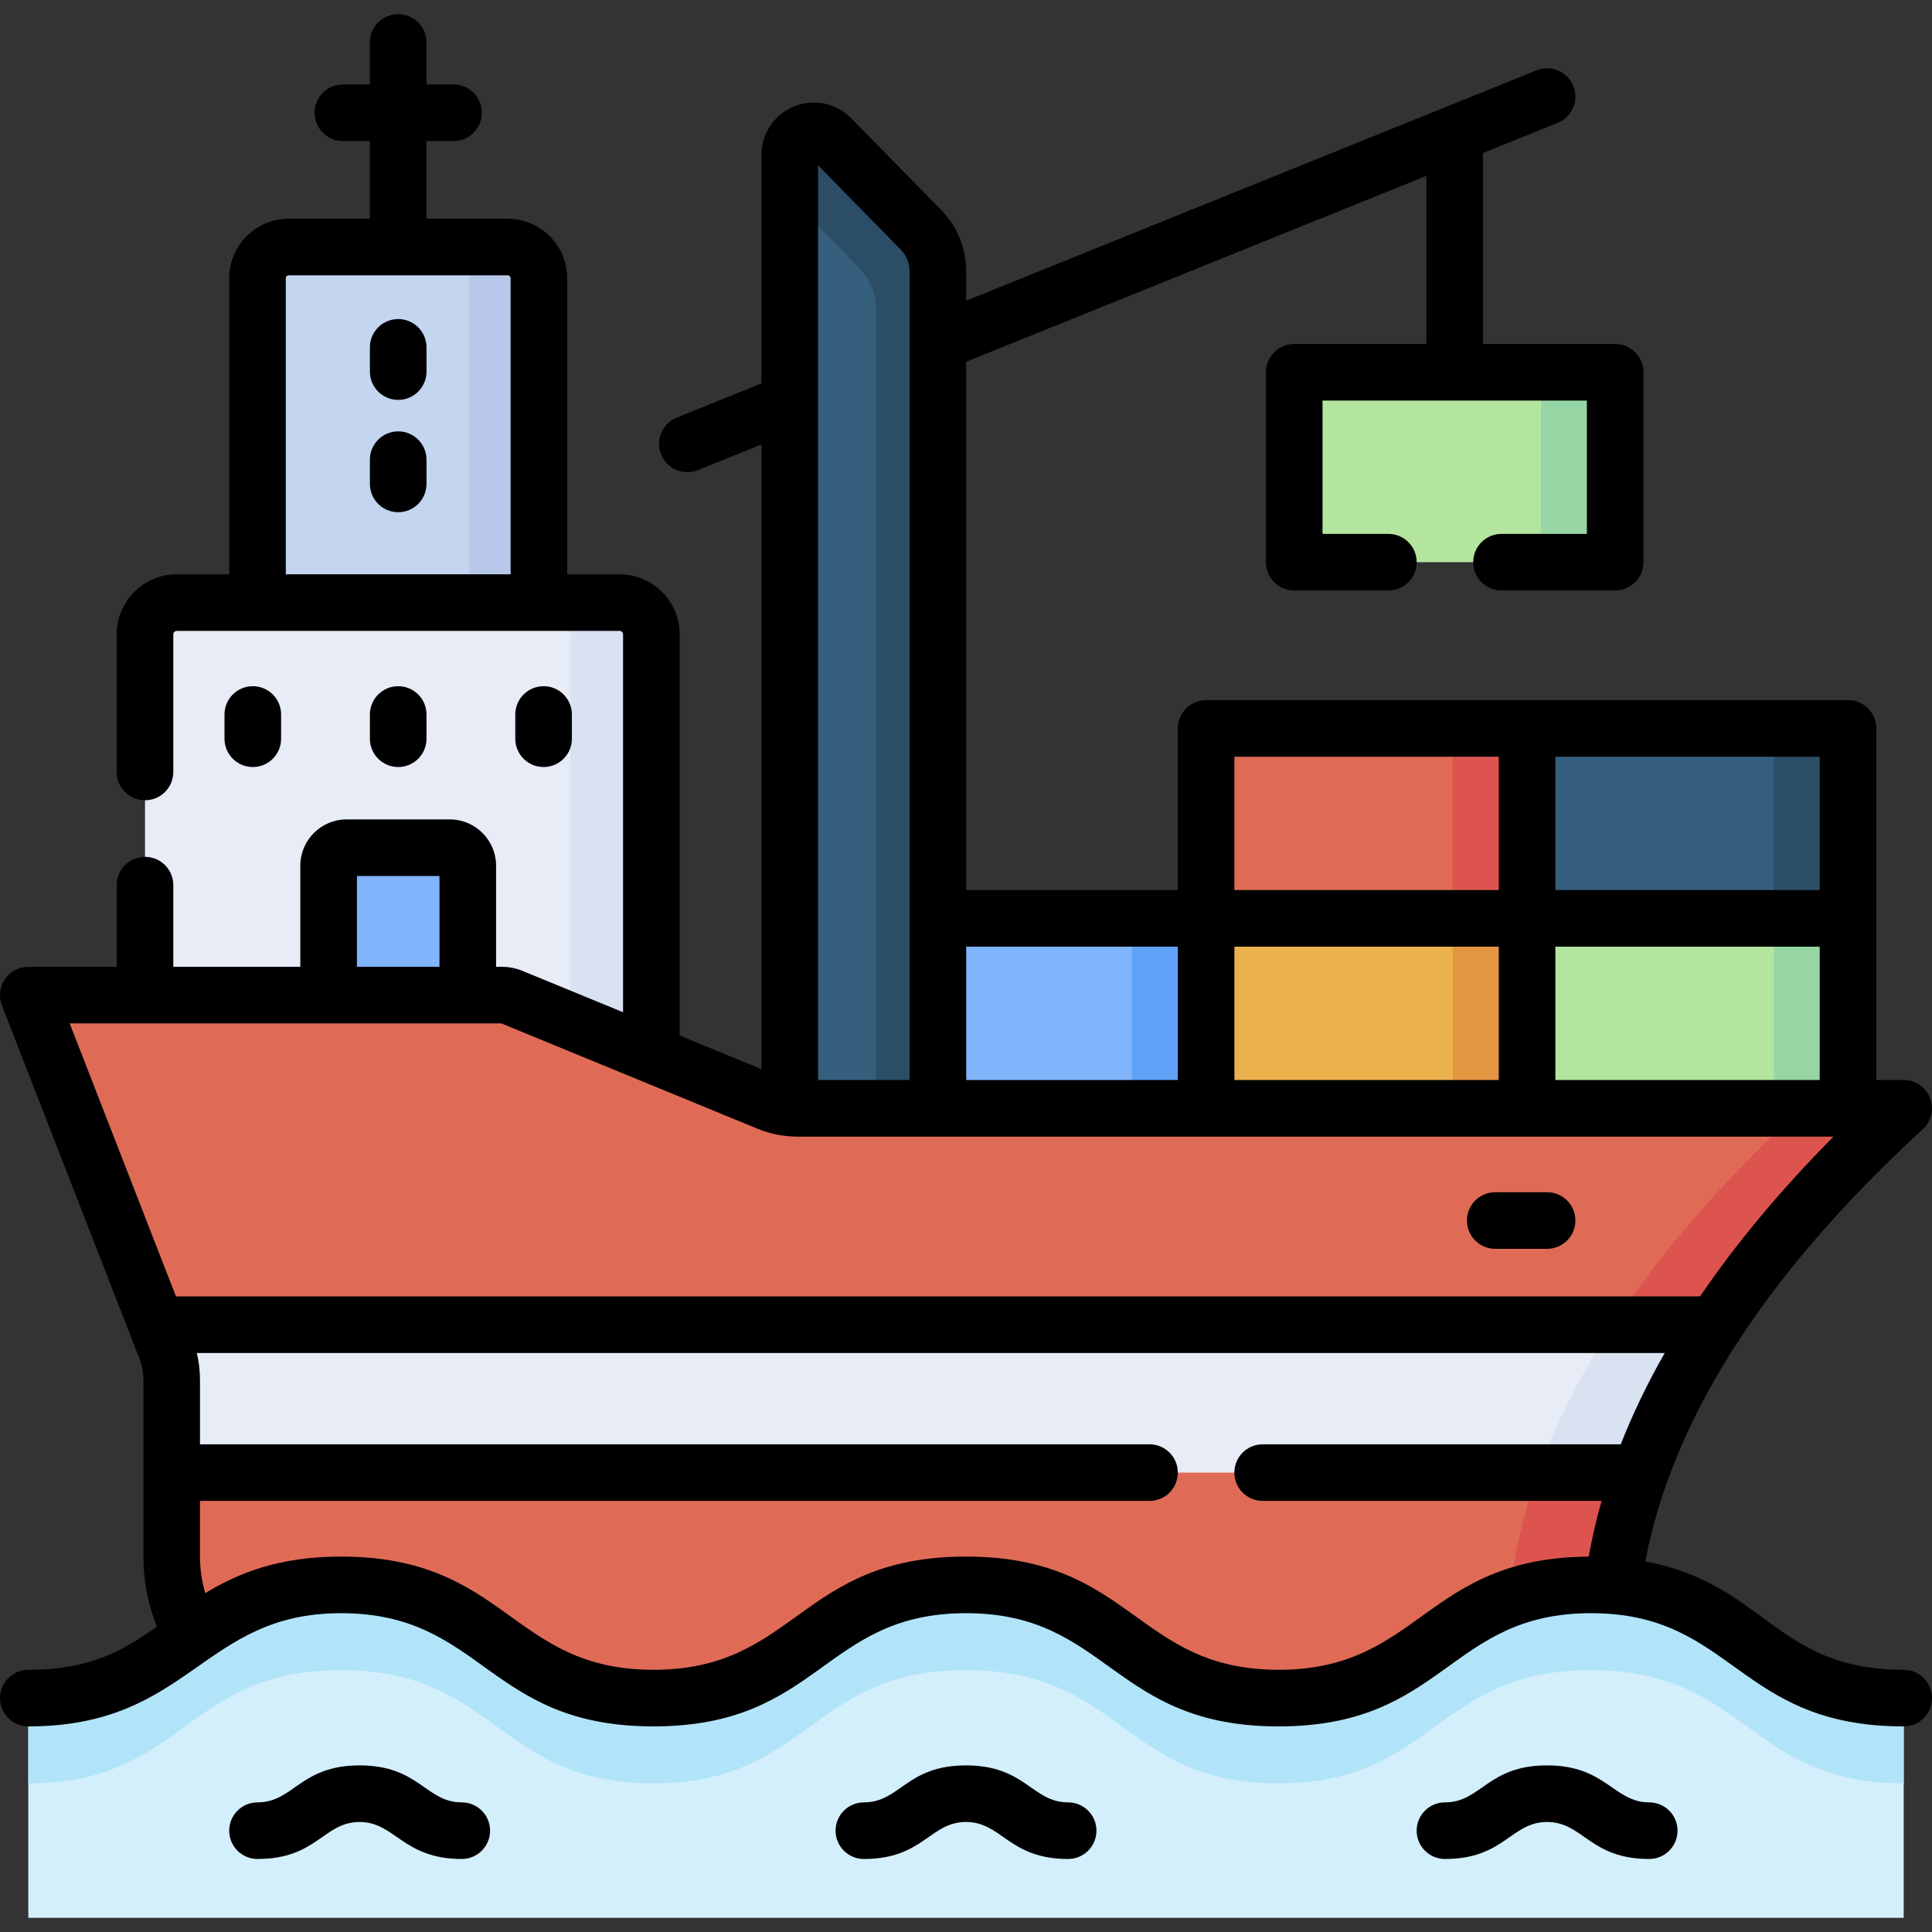 <svg id="Capa_1" enable-background="new 0 0 512.001 512.001" height="512" viewBox="0 0 512.001 512.001" width="512" xmlns="http://www.w3.org/2000/svg"><rect x="0" y="0" width="512.001" height="512.001" fill="#333333" stroke="none"/><g><path d="m234.572 243.379h85.057v50.336h-85.057z" fill="#80b4fb"/><path d="m135.598 284.229 22.095 9.085 14.931-13.861v-111.34c0-4.65-3.77-8.42-8.42-8.42h-117.354c-4.65 0-8.42 3.77-8.42 8.42v95.603l16.76 20h77.809c.892-.001 1.774.174 2.599.513z" fill="#e7ecf6"/><path d="m164.204 159.693h-21.44c4.65 0 8.42 3.77 8.42 8.42v122.525l21.44-11.185v-111.34c0-4.651-3.77-8.42-8.42-8.42z" fill="#d8e2f1"/><path d="m248.552 315.491h-39.254v-274.44c0-5.705 6.922-8.534 10.918-4.462l23.795 24.247c2.91 2.966 4.541 6.955 4.541 11.111z" fill="#365e7d"/><path d="m244.011 60.836-23.795-24.247c-3.996-4.072-10.918-1.242-10.918 4.462v11.206l18.367 18.716c2.91 2.966 4.541 6.955 4.541 11.111v233.407h16.346v-243.544c0-4.156-1.631-8.145-4.541-11.111z" fill="#2b4d66"/><path d="m504.501 293.715c-20.8 19.12-37.46 38.23-49.96 57.35-6.36 9.71-11.65 19.43-15.86 29.14-1.45 3.35-2.78 6.7-3.97 10.05-6.01 16.79-8.81 33.57-8.42 50.35.18 7.93-6.3 14.41-14.22 14.41h-324.09c-23.46 0-42.48-19.03-42.48-42.49v-46.83c0-2.88-.54-5.74-1.58-8.43l-2.41-6.2-34.01-87.35h125.5c.89 0 1.77.17 2.6.51l68 27.96c2.45 1.01 5.08 1.53 7.72 1.53z" fill="#df6b57"/><g><path d="m477.432 293.715c-20.8 19.12-37.46 38.23-49.96 57.35-6.36 9.71-11.65 19.43-15.86 29.14-1.45 3.35-2.78 6.7-3.97 10.05-6.01 16.79-8.81 33.57-8.42 50.35.18 7.93-6.3 14.41-14.22 14.41h27.068c7.92 0 14.4-6.48 14.22-14.41-.39-16.78 2.41-33.56 8.42-50.35 1.19-3.35 2.52-6.7 3.97-10.05 4.21-9.71 9.5-19.43 15.86-29.14 12.5-19.12 29.16-38.23 49.96-57.35z" fill="#dd544f"/></g><path d="m134.547 65.464h-58.04c-4.566 0-8.267 3.701-8.267 8.267v85.962h74.573v-85.962c.001-4.566-3.701-8.267-8.266-8.267z" fill="#c3d5ef"/><path d="m134.547 65.464h-18.44c4.566 0 8.267 3.701 8.267 8.267v85.962h18.44v-85.962c0-4.566-3.702-8.267-8.267-8.267z" fill="#b7c8ea"/><path d="m123.967 263.715h-36.88v-34.302c0-2.63 2.132-4.761 4.761-4.761h27.357c2.63 0 4.761 2.132 4.761 4.761v34.302z" fill="#80b4fb"/><path d="m404.687 243.379h85.057v50.336h-85.057z" fill="#b3e59f"/><path d="m470.06 243.379h19.685v50.336h-19.685z" fill="#95d6a4"/><path d="m319.63 243.379h85.057v50.336h-85.057z" fill="#eab14d"/><path d="m385.003 243.379h19.685v50.336h-19.685z" fill="#e49542"/><path d="m404.687 193.043h85.057v50.336h-85.057z" fill="#365e7d"/><path d="m470.06 193.043h19.685v50.336h-19.685z" fill="#2b4d66"/><path d="m342.982 98.649h85.057v50.336h-85.057z" fill="#b3e59f"/><path d="m408.355 98.649h19.685v50.336h-19.685z" fill="#95d6a4"/><path d="m319.63 193.043h85.057v50.336h-85.057z" fill="#df6b57"/><path d="m385.003 193.043h19.685v50.336h-19.685z" fill="#dd544f"/><path d="m299.945 243.379h19.685v50.336h-19.685z" fill="#61a2f9"/><g><path d="m7.501 450.013c41.418 0 41.418-30 82.837-30s41.418 30 82.837 30c41.417 0 41.417-30 82.833-30 41.415 0 41.415 30 82.831 30s41.416-30 82.832-30c41.415 0 41.415 30 82.831 30v58.238h-497z" fill="#d3effb"/><path d="m421.67 420.013c-41.416 0-41.416 30-82.832 30-41.415 0-41.415-30-82.831-30-41.417 0-41.417 30-82.833 30-41.418 0-41.418-30-82.837-30-41.418 0-41.418 30-82.837 30v22.593c41.418 0 41.418-30 82.837-30 41.418 0 41.418 30 82.837 30 41.417 0 41.417-30 82.833-30 41.415 0 41.415 30 82.831 30s41.416-30 82.832-30c41.415 0 41.415 30 82.831 30v-22.593c-41.416 0-41.416-30-82.831-30z" fill="#b1e4f9"/></g><path d="m454.541 351.065c-6.36 9.71-11.65 19.43-15.86 29.14-1.45 3.35-2.78 6.7-3.97 10.05h-389.21v-24.56c0-2.88-.54-5.74-1.58-8.43l-2.41-6.2z" fill="#e7ecf6"/><path d="m411.612 380.205c-1.45 3.35-2.78 6.7-3.97 10.05h27.068c4.862-13.686 11.808-26.943 19.83-39.19h-27.068c-6.36 9.71-11.649 19.43-15.86 29.14z" fill="#d8e2f1"/><g><path d="m105.527 84.554c-4.143 0-7.5 3.358-7.5 7.5v6.421c0 4.142 3.357 7.5 7.5 7.5s7.5-3.358 7.5-7.5v-6.421c0-4.142-3.358-7.5-7.5-7.5z"/><path d="m105.527 114.317c-4.143 0-7.5 3.358-7.5 7.5v6.422c0 4.142 3.357 7.5 7.5 7.5s7.5-3.358 7.5-7.5v-6.422c0-4.142-3.358-7.5-7.5-7.5z"/><path d="m74.497 195.771v-6.422c0-4.142-3.357-7.5-7.5-7.5s-7.5 3.358-7.5 7.5v6.422c0 4.142 3.357 7.5 7.5 7.5s7.5-3.358 7.5-7.5z"/><path d="m113.027 195.771v-6.422c0-4.142-3.357-7.5-7.5-7.5s-7.5 3.358-7.5 7.5v6.422c0 4.142 3.357 7.5 7.5 7.5s7.5-3.358 7.5-7.5z"/><path d="m144.057 203.271c4.143 0 7.5-3.358 7.5-7.5v-6.422c0-4.142-3.357-7.5-7.5-7.5s-7.5 3.358-7.5 7.5v6.422c0 4.142 3.357 7.5 7.5 7.5z"/><path d="m504.5 442.512c-33.98 0-36.59-22.689-68.474-28.722 8.507-44.711 39.909-83.63 73.549-114.554 2.276-2.092 3.035-5.365 1.913-8.245-1.123-2.88-3.897-4.776-6.988-4.776h-7.256c0-9.636 0-83.329 0-93.172 0-4.142-3.357-7.5-7.5-7.5-45.811 0-143.428 0-170.114 0-4.143 0-7.5 3.358-7.5 7.5v42.836h-56.078v-140.013l121.959-49.26v44.543h-35.028c-4.143 0-7.5 3.358-7.5 7.5v50.336c0 4.142 3.357 7.5 7.5 7.5h24.952c4.143 0 7.5-3.358 7.5-7.5s-3.357-7.5-7.5-7.5h-17.452v-35.336h70.058v35.336h-22.619c-4.143 0-7.5 3.358-7.5 7.5s3.357 7.5 7.5 7.5h30.119c4.143 0 7.5-3.358 7.5-7.5v-50.336c0-4.142-3.357-7.5-7.5-7.5h-35.029v-50.601l19.794-7.995c3.841-1.551 5.697-5.922 4.146-9.763-1.551-3.84-5.921-5.697-9.763-4.146-32.979 13.32-119.929 48.44-151.136 61.044v-7.742c0-6.157-2.375-11.969-6.688-16.364l-23.795-24.247c-3.964-4.039-9.911-5.264-15.147-3.125-5.238 2.141-8.623 7.181-8.623 12.84v60.552l-22.451 9.068c-3.841 1.551-5.697 5.922-4.146 9.763 1.18 2.92 3.989 4.693 6.957 4.693.935 0 1.886-.176 2.806-.548l16.834-6.799v165.555l-21.674-8.912v-106.31c0-8.778-7.142-15.92-15.92-15.92h-13.891v-78.461c0-8.694-7.073-15.767-15.768-15.767h-21.52v-20.582h7.158c4.143 0 7.5-3.358 7.5-7.5s-3.357-7.5-7.5-7.5h-7.158v-11.132c0-4.142-3.357-7.5-7.5-7.5s-7.5 3.358-7.5 7.5v11.131h-7.157c-4.143 0-7.5 3.358-7.5 7.5s3.357 7.5 7.5 7.5h7.157v20.582h-21.52c-8.693 0-15.767 7.073-15.767 15.767v78.462h-13.89c-8.778 0-15.92 7.142-15.92 15.92v36.467c0 4.142 3.357 7.5 7.5 7.5s7.5-3.358 7.5-7.5v-36.467c0-.507.413-.92.92-.92h117.354c.507 0 .92.413.92.92v100.143l-26.682-10.971c-1.732-.709-3.563-1.069-5.442-1.069h-.001-1.532v-26.802c0-6.761-5.5-12.261-12.261-12.261h-27.357c-6.761 0-12.262 5.5-12.262 12.261v26.802h-33.657v-21.649c0-4.142-3.357-7.5-7.5-7.5s-7.5 3.358-7.5 7.5v21.649h-23.43c-2.477 0-4.793 1.223-6.191 3.267-1.397 2.044-1.696 4.646-.798 6.955l34.009 87.345 2.405 6.188c.713 1.847 1.075 3.772 1.075 5.726v46.83c0 6.359 1.231 12.656 3.575 18.529-8.917 6.343-17.599 11.458-34.075 11.458-4.143 0-7.5 3.357-7.5 7.5s3.357 7.5 7.5 7.5c42.93 0 45.999-30 82.837-30 37.792 0 38.771 30 82.837 30 44.11 0 44.995-30 82.833-30 37.791 0 38.767 30 82.831 30 44.109 0 44.996-30 82.832-30 37.799 0 38.753 30 82.83 30 4.143 0 7.5-3.357 7.5-7.5s-3.357-7.501-7.5-7.501zm-428.76-290.319v-78.462c0-.423.344-.767.767-.767h58.039c.423 0 .768.344.768.767v78.462zm251.39 134.023v-35.336h70.058v35.336zm85.058-35.337h70.057v35.336h-70.057zm70.056-15h-70.057v-35.336h70.057zm-155.114-35.336h70.058v35.336h-70.058zm-15 50.336v35.336h-56.078v-35.336zm-95.332-207.064 21.859 22.274c1.544 1.573 2.395 3.654 2.395 5.858v214.269h-24.254zm-122.211 188.337h21.88v24.063h-21.88zm38.282 39.064c11.404 4.688 51.011 20.972 67.874 27.904 3.375 1.391 6.934 2.096 10.577 2.096h274.573c-13.964 14.096-25.81 28.283-35.364 42.35h-403.894l-28.166-72.35zm205.969 171.296c-37.799 0-38.754-30-82.831-30-44.153 0-44.942 30-82.833 30-37.803 0-38.756-30-82.837-30-16.416 0-27.246 4.393-35.951 9.694-.904-3.136-1.386-6.395-1.386-9.681v-14.77h251.636c4.143 0 7.5-3.357 7.5-7.5s-3.357-7.5-7.5-7.5h-251.636v-17.061c0-2.41-.282-4.794-.84-7.13h389.004c-4.821 8.466-8.597 16.432-11.65 24.19h-94.891c-4.143 0-7.5 3.357-7.5 7.5s3.357 7.5 7.5 7.5h89.819c-1.398 4.91-2.544 9.841-3.427 14.765-43.456.316-44.555 29.993-82.177 29.993z"/><path d="m122.376 477.65c-9.554 0-11.31-9.803-27.067-9.803-15.768 0-17.487 9.803-27.068 9.803-4.143 0-7.5 3.357-7.5 7.5s3.357 7.5 7.5 7.5c15.768 0 17.487-9.803 27.068-9.803 9.425 0 11.439 9.803 27.067 9.803 4.143 0 7.5-3.357 7.5-7.5s-3.357-7.5-7.5-7.5z"/><path d="m283.069 477.65c-9.555 0-11.31-9.803-27.068-9.803-15.806 0-17.449 9.803-27.067 9.803-4.143 0-7.5 3.357-7.5 7.5s3.357 7.5 7.5 7.5c15.766 0 17.487-9.803 27.067-9.803 9.555 0 11.31 9.803 27.068 9.803 4.143 0 7.5-3.357 7.5-7.5s-3.358-7.5-7.5-7.5z"/><path d="m437.064 477.65c-9.425 0-11.439-9.803-27.067-9.803-15.768 0-17.487 9.803-27.068 9.803-4.143 0-7.5 3.357-7.5 7.5s3.357 7.5 7.5 7.5c15.768 0 17.487-9.803 27.068-9.803 9.554 0 11.31 9.803 27.067 9.803 4.143 0 7.5-3.357 7.5-7.5s-3.358-7.5-7.5-7.5z"/><path d="m396.253 330.953h13.743c4.143 0 7.5-3.357 7.5-7.5s-3.357-7.5-7.5-7.5h-13.743c-4.143 0-7.5 3.357-7.5 7.5s3.358 7.5 7.5 7.5z"/></g></g></svg>